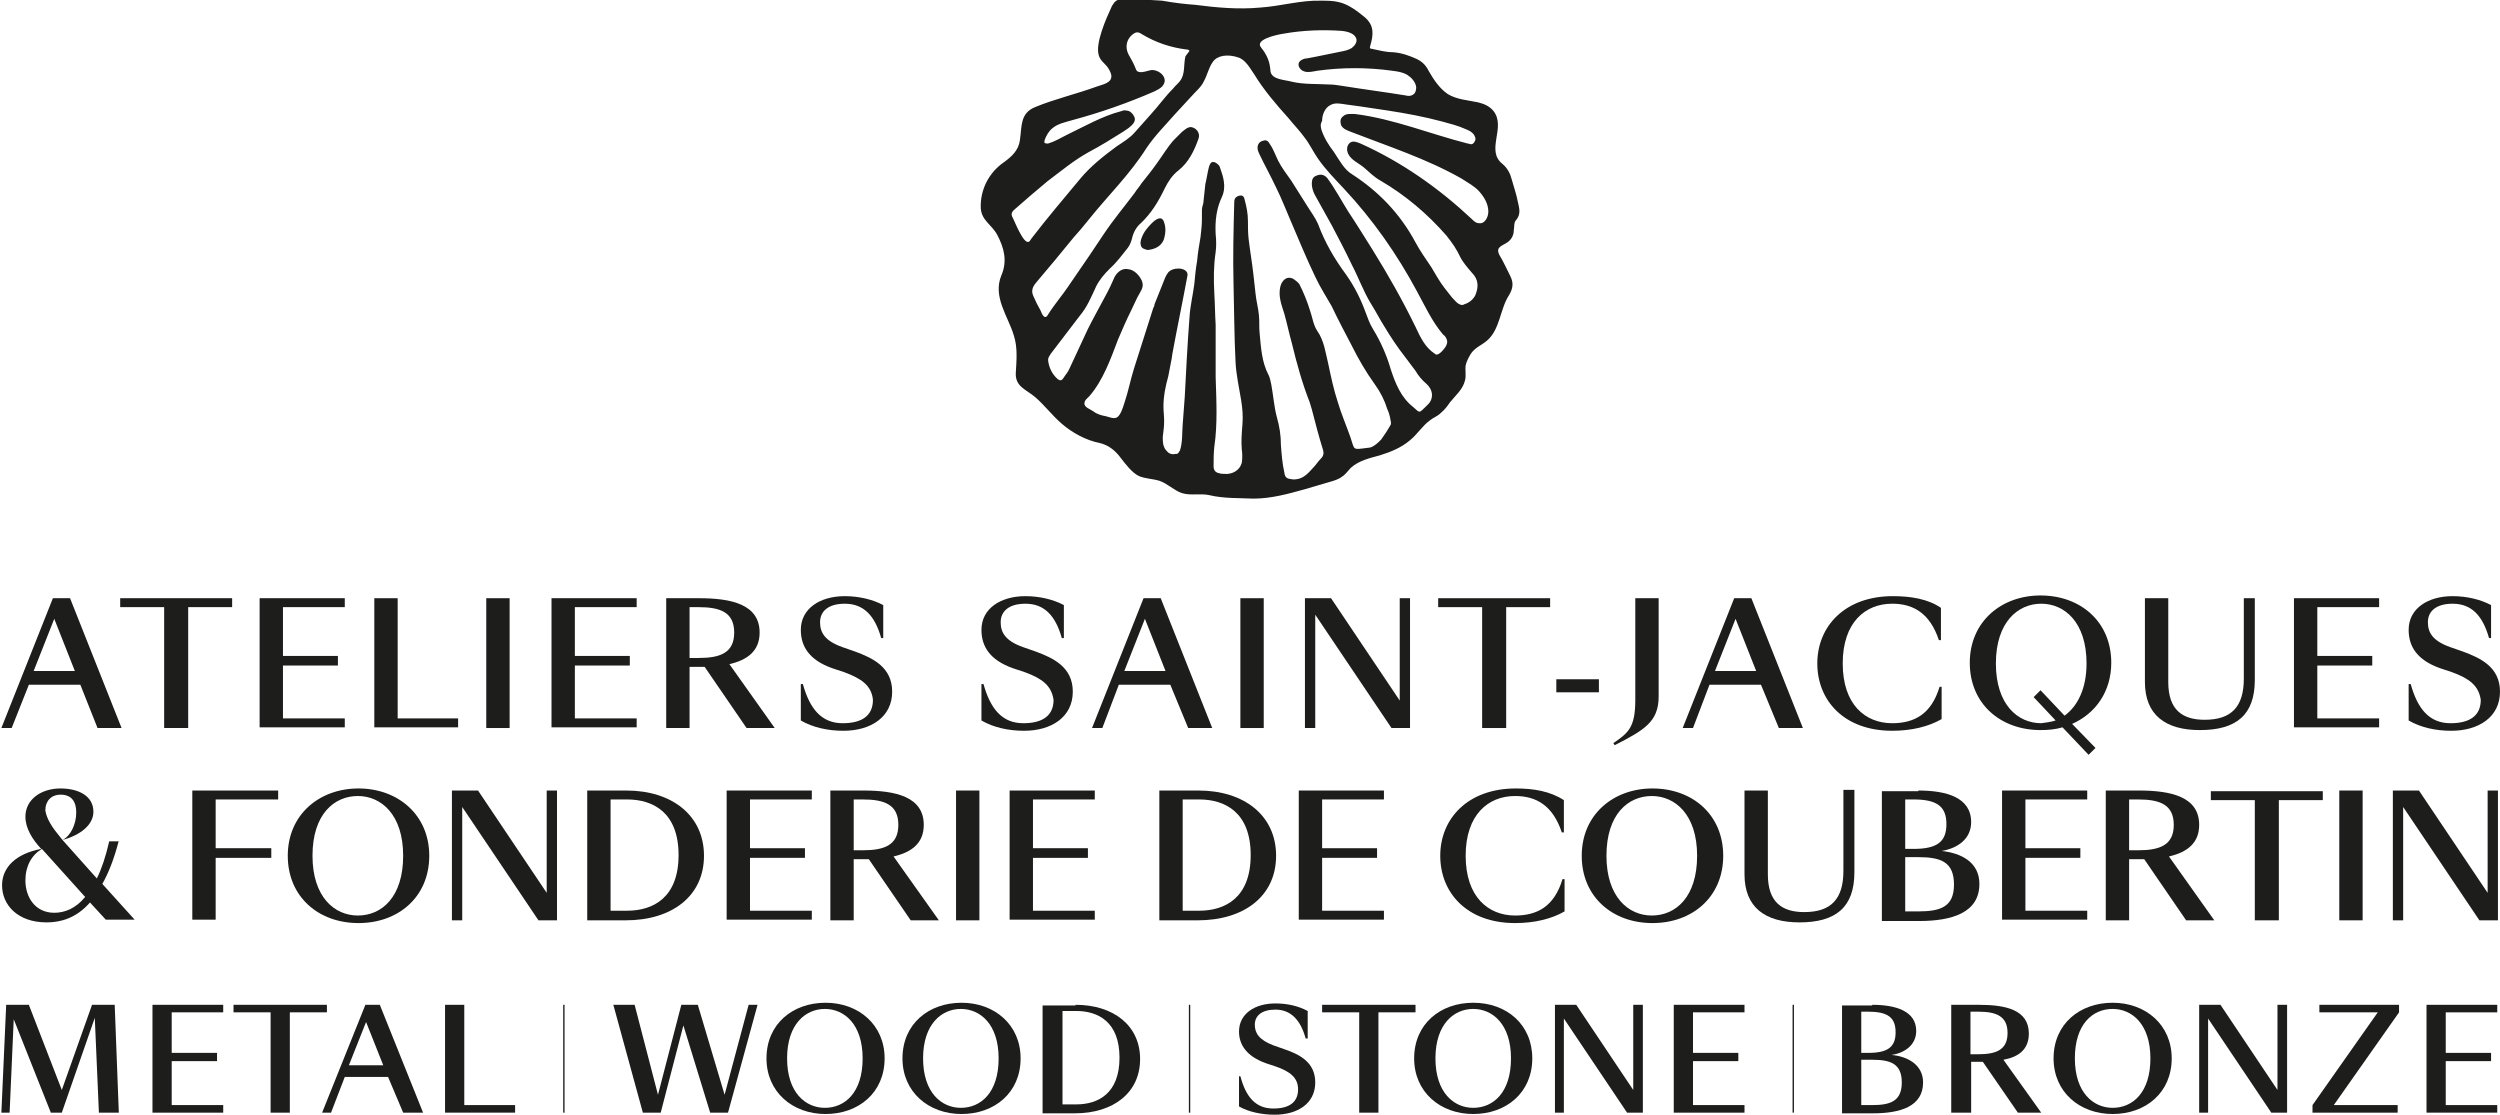 <?xml version="1.0" encoding="utf-8"?>
<!-- Generator: Adobe Illustrator 24.3.0, SVG Export Plug-In . SVG Version: 6.00 Build 0)  -->
<svg version="1.1" id="Calque_1" xmlns="http://www.w3.org/2000/svg" xmlns:xlink="http://www.w3.org/1999/xlink" x="0px" y="0px"
	 viewBox="0 0 364 162.3" style="enable-background:new 0 0 364 162.3;" xml:space="preserve">
<style type="text/css">
	.st0{fill:#1D1D1B;}
</style>
<g>
	<path class="st0" d="M174,0.7c3.1,0.4,6.3,0.7,9.5,0.4c3-0.2,5.9-1.1,8.9-1c0.8,0,1.7,0,2.5,0.2c1.4,0.3,2.7,1.3,3.8,2.2
		c1.4,1.2,1.3,2.5,0.8,4.2c0,0.1-0.1,0.2,0,0.3c0,0.1,0.1,0.1,0.2,0.1c1,0.2,2,0.5,3.1,0.5c1.3,0.1,2.4,0.5,3.5,1
		c0.8,0.4,1.3,0.9,1.7,1.7c0.7,1.2,1.5,2.5,2.8,3.4c1.3,0.8,3,0.9,4.4,1.2c0.8,0.2,1.6,0.5,2.2,1.2c2,2.4-1.2,5.8,1.4,7.8
		c0.7,0.6,1.1,1.4,1.3,2.2c0.3,1.1,0.7,2.2,0.9,3.3c0.2,0.9,0.5,1.8-0.3,2.7c-0.3,0.3-0.2,1-0.3,1.5c0,0.6-0.3,1.2-0.8,1.6
		c-0.8,0.6-1.9,0.7-1.3,1.9c0.6,1,1.1,2.1,1.6,3.1c0.5,1,0.4,1.8-0.2,2.8c-1.3,2-1.3,5-3.2,6.6c-0.8,0.7-1.8,1-2.4,2
		c-0.3,0.5-0.6,1.1-0.7,1.6c-0.1,0.7,0.1,1.5-0.1,2.2c-0.3,1.3-1.4,2.2-2.2,3.2c-0.4,0.6-0.8,1.1-1.4,1.6c-0.4,0.4-1,0.6-1.5,1
		c-1.1,0.8-1.8,2-2.9,2.9c-1.3,1.1-2.8,1.7-4.4,2.2c-1.5,0.4-3.1,0.8-4.2,1.8c-0.4,0.4-0.8,1-1.3,1.3c-0.5,0.4-1.2,0.6-1.9,0.8
		c-1.1,0.3-2.3,0.7-3.4,1c-2.5,0.7-5,1.4-7.6,1.4c-2.1-0.1-4.3,0-6.4-0.5c-1.3-0.3-2.7,0.1-4-0.3c-1.2-0.4-2.1-1.4-3.3-1.8
		c-1-0.3-2.1-0.3-3-0.7c-1-0.5-1.9-1.7-2.6-2.6c-0.8-1.1-1.8-1.9-3.1-2.2c-2-0.4-4-1.5-5.5-2.8c-1.4-1.2-2.5-2.7-3.9-3.9
		c-1.3-1.1-2.9-1.5-2.8-3.5c0.1-1.8,0.3-3.7-0.3-5.5c-0.8-2.7-3.1-5.6-1.8-8.7c0.9-2.1,0.4-4-0.6-5.9c-0.8-1.5-2.3-2.1-2.4-3.9
		c-0.1-2.7,1.2-5.2,3.4-6.7c1.1-0.8,2.1-1.7,2.3-3.2c0.3-2,0-3.9,2.2-4.8c2.9-1.2,6-1.9,9-3c0.8-0.3,2.3-0.5,2.1-1.7
		c-0.1-0.4-0.3-0.8-0.6-1.2c-0.4-0.5-1-0.9-1.2-1.6c-0.6-1.7,1.1-5.5,1.8-7c0.1-0.3,0.3-0.5,0.5-0.8c0.5-0.5,1.2-0.5,1.9-0.5
		c1.7,0.1,3.3,0.2,5,0.3C170.9,0.4,172.5,0.6,174,0.7z M176.6,9c-0.6,0.8-0.8,1.9-1.3,2.8c-0.4,0.9-1.2,1.5-1.8,2.2
		c-0.8,0.9-1.6,1.7-2.4,2.6c-1.4,1.6-3,3.2-4.2,5c-2.4,3.8-5.6,6.9-8.4,10.4c-0.7,0.9-1.4,1.7-2.2,2.6c-1.8,2.2-3.6,4.4-5.4,6.5
		c-0.6,0.7-0.8,1.3-0.4,2.1c0.3,0.7,0.6,1.3,1,2c0.2,0.5,0.6,1.5,1.1,0.6c0.5-0.8,1.1-1.6,1.7-2.4c0.8-1,1.5-2.1,2.2-3.1
		c1.4-2,2.8-4.1,4.2-6.2c1.4-2.1,3-4,4.5-6c0.3-0.5,0.7-0.9,1-1.4c0.8-1,1.6-2,2.3-3c0.8-1.1,1.5-2.3,2.4-3.3
		c0.4-0.4,0.8-0.8,1.2-1.2c0.4-0.3,0.8-0.7,1.3-0.7c0.8,0.1,1.4,0.9,1.1,1.7c-0.6,1.7-1.4,3.4-2.9,4.6c-0.9,0.7-1.5,1.6-2,2.6
		c-0.9,1.9-2,3.7-3.5,5.1c-0.7,0.6-1.1,1.4-1.3,2.3c-0.1,0.4-0.3,0.9-0.6,1.3c-0.8,1-1.6,2.1-2.6,3c-0.8,0.8-1.5,1.6-2,2.6
		c-0.7,1.5-1.3,3-2.4,4.3c-1.4,1.8-2.8,3.7-4.2,5.5c-0.2,0.3-0.4,0.6-0.4,0.9c0.1,1.1,0.6,2.1,1.4,2.8c0.3,0.2,0.5,0.3,0.8-0.1
		c0.3-0.5,0.7-0.9,0.9-1.4c0.9-1.9,1.8-3.9,2.7-5.8c0.8-1.6,1.7-3.2,2.6-4.9c0.5-0.9,0.9-1.8,1.3-2.7c0.4-0.7,1.1-1.3,2-1.1
		c0.9,0.1,1.7,1,2,1.8c0.3,0.9-0.3,1.5-0.7,2.3c-0.3,0.6-0.6,1.3-0.9,1.9c-0.7,1.4-1.3,2.8-1.9,4.2c-1.1,2.9-2.2,6-4.2,8.3
		c-0.3,0.3-0.7,0.6-0.7,1c-0.1,0.6,0.9,0.9,1.3,1.2c0.5,0.4,1.2,0.6,1.8,0.7c0.8,0.2,1.5,0.6,2-0.2c0.4-0.6,0.6-1.4,0.8-2
		c0.5-1.5,0.8-3.1,1.3-4.7c0.9-2.9,1.9-5.9,2.8-8.8c0.1-0.2,0.2-0.4,0.2-0.6c0.4-1,0.8-2,1.2-3c0.2-0.5,0.4-1.1,0.7-1.5
		c0.3-0.5,1-0.7,1.6-0.7c0.6,0,1.4,0.3,1.3,1c-0.7,3.8-1.5,7.6-2.2,11.4c0,0.2-0.1,0.5-0.1,0.7c-0.2,0.9-0.3,1.7-0.5,2.6
		c-0.4,1.4-0.7,2.9-0.7,4.4c0,0.7,0.1,1.4,0.1,2.1c0,0.8-0.1,1.5-0.2,2.3c0,0.5,0,1.1,0.2,1.5c0.1,0.3,0.4,0.6,0.6,0.8
		c0.3,0.2,0.6,0.3,1,0.2c0.2,0,0.4,0,0.5-0.2c0.1-0.1,0.1-0.2,0.2-0.3c0.4-1.2,0.3-2.6,0.4-3.8c0.1-1.3,0.2-2.7,0.3-4
		c0.2-3.9,0.4-7.8,0.7-11.7c0.1-1.6,0.5-3.2,0.7-4.8c0.1-1.1,0.2-2.2,0.4-3.3c0.1-1.2,0.3-2.3,0.5-3.5c0.1-0.9,0.2-1.7,0.2-2.6
		c0-0.4,0-0.9,0-1.3c0-0.3,0.1-0.7,0.2-1c0.1-0.9,0.2-1.9,0.3-2.8c0.2-0.8,0.3-1.6,0.5-2.4c0.1-0.4,0.3-0.9,0.7-0.8
		c0.3,0,0.8,0.4,0.9,0.7c0.5,1.4,1,2.9,0.3,4.4c-0.8,1.7-1,3.5-0.9,5.4c0.1,0.9,0.1,1.8,0,2.6c-0.3,2-0.3,3.9-0.2,5.9
		c0.1,1.6,0.1,3.1,0.2,4.7c0,2.5,0,5,0,7.6c0.1,3.4,0.3,6.8-0.2,10.2c-0.1,0.9-0.1,1.9-0.1,2.8c0,0.6,0.3,0.9,0.8,1
		c0.3,0.1,0.6,0.1,0.8,0.1c1.1,0.1,2.2-0.5,2.5-1.6c0.1-0.6,0.1-1.3,0-2c-0.1-1.2,0-2.4,0.1-3.6c0.1-1.2,0-2.4-0.2-3.6
		c-0.3-1.8-0.7-3.6-0.8-5.4c-0.2-3.9-0.2-7.7-0.3-11.6c-0.1-3.8,0-7.7,0.1-11.5c0,0,0-0.1,0-0.1c0-0.6,0.1-0.9,0.7-1.1
		c0.4-0.1,0.7,0,0.8,0.5c0.3,1.1,0.5,2.1,0.5,3.2c0,0.9,0,1.7,0.1,2.6c0.2,1.7,0.5,3.4,0.7,5.2c0.1,0.9,0.2,1.8,0.3,2.7
		c0.1,1.1,0.4,2.1,0.5,3.2c0.1,0.9,0,1.7,0.1,2.6c0.2,2.1,0.3,4.2,1.3,6.1c0.2,0.4,0.3,0.9,0.4,1.4c0.3,1.6,0.4,3.2,0.8,4.7
		c0.4,1.4,0.6,2.7,0.6,4.1c0.1,1.3,0.2,2.7,0.5,4c0.1,0.8,0.4,0.9,1.2,1c1.4,0.1,2.2-0.8,3-1.7c0.4-0.4,0.7-0.9,1.1-1.3
		c0.4-0.4,0.5-0.8,0.3-1.4c-0.6-1.9-1.1-3.9-1.6-5.8c-0.1-0.3-0.2-0.7-0.3-1c-1.1-2.8-1.9-5.7-2.6-8.6c-0.4-1.4-0.7-2.9-1.1-4.3
		c-0.4-1.3-0.9-2.5-0.6-3.9c0.2-0.9,0.9-1.7,1.9-1.2c0.3,0.2,0.7,0.5,0.9,0.8c0.6,1.2,1.1,2.4,1.5,3.7c0.4,1.1,0.5,2.2,1.1,3.1
		c1,1.4,1.2,3.2,1.6,4.8c0.4,1.9,0.8,3.8,1.4,5.6c0.5,1.7,1.2,3.3,1.8,5c0.7,2,0.2,1.9,2.6,1.6c0.4,0,0.7-0.2,1-0.4
		c0.3-0.2,0.6-0.5,0.9-0.8c0.5-0.7,0.9-1.3,1.3-2c0-0.1,0.1-0.1,0.1-0.2c0.1-0.3-0.1-0.7-0.1-1c-0.1-0.4-0.2-0.8-0.4-1.2
		c-0.4-1.3-1-2.5-1.8-3.6c-1.3-1.8-2.4-3.7-3.4-5.7c-1-1.9-2-3.8-2.9-5.7l0,0c-0.8-1.4-1.7-2.8-2.4-4.3c-1.3-2.7-2.4-5.4-3.6-8.2
		c-0.7-1.6-1.3-3.2-2.1-4.8c-0.8-1.7-1.7-3.3-2.5-5c-0.1-0.2-0.2-0.5-0.2-0.8c0-0.5,0.3-0.9,0.8-1c0.5-0.2,0.8,0.1,1,0.5
		c0.5,0.7,0.8,1.6,1.2,2.4c0.5,1,1.2,1.9,1.9,2.9c0.8,1.3,1.6,2.5,2.4,3.8c0.5,0.8,1.1,1.6,1.5,2.5c1,2.7,2.4,5.1,4.1,7.4
		c1.2,1.7,2.1,3.5,2.8,5.4c0.3,0.8,0.6,1.7,1.1,2.5c1.1,1.8,2,3.8,2.6,5.9c0.7,2.1,1.5,4.1,3.3,5.5c0.9,0.8,0.8,0.9,1.7,0
		c0.2-0.2,0.3-0.3,0.5-0.5c0.8-0.9,0.6-2.1-0.3-2.9c-0.6-0.5-1.2-1.2-1.6-1.9c-0.5-0.7-1-1.3-1.5-2c-1.1-1.4-2.1-2.9-3-4.4
		c-0.7-1.1-1.3-2.3-2-3.4c-1.1-1.8-1.8-3.8-2.8-5.7c-0.9-1.9-1.9-3.8-2.9-5.7c-0.8-1.5-1.7-3-2.5-4.5c-0.2-0.4-0.4-1-0.4-1.5
		c0-0.8,0.2-1.1,0.9-1.3c0.6-0.2,1.1,0.1,1.4,0.5c1.1,1.5,2,3.2,3,4.8c1.2,1.8,2.3,3.6,3.5,5.5c2.3,3.7,4.4,7.4,6.3,11.3
		c0.7,1.5,1.4,3,2.8,3.9c0.1,0.1,0.3,0.2,0.4,0.1c0.2,0,0.3-0.2,0.5-0.3c0.5-0.5,1-1.1,0.9-1.7c-0.1-0.4-0.3-0.7-0.6-0.9
		c-1.6-1.9-2.6-4.1-3.8-6.3c-2.9-5.4-6.4-10.4-10.6-14.9c-1.3-1.4-2.7-2.8-3.8-4.4c-0.7-1-1.2-2.1-1.9-3c-0.7-1-1.6-1.9-2.4-2.9
		c-1.8-2-3.6-4.1-5-6.4c-0.2-0.3-0.4-0.6-0.6-0.9c-0.4-0.6-0.9-1.2-1.6-1.5C178.7,7.8,177.2,8.1,176.6,9z M193.5,12.3
		c0.6,0,1.3,0.1,1.9,0.2c3.1,0.5,6.2,0.9,9.3,1.4c0.3,0.1,0.7,0.1,1-0.1c0.4-0.2,0.5-0.7,0.5-1.1c-0.1-0.8-0.7-1.4-1.3-1.8
		c-0.7-0.4-1.4-0.5-2.2-0.6c-3.6-0.5-7.3-0.5-10.9,0c-0.6,0.1-1.3,0.3-1.9,0.1c-0.7-0.2-1.2-1.1-0.5-1.6c0.3-0.2,0.6-0.3,0.9-0.3
		c1.7-0.3,3.4-0.7,5-1c0.5-0.1,1-0.2,1.5-0.5c0.4-0.3,0.8-0.8,0.7-1.3c-0.2-0.8-1.2-1.1-2.1-1.2c-2.8-0.2-5.7-0.1-8.5,0.4
		c-1.3,0.2-4.2,0.9-3.3,2c1.4,1.7,1.3,3,1.4,3.6c0.3,1.1,2,1.1,3.1,1.4C189.8,12.3,191.7,12.2,193.5,12.3z M192.4,18.9
		c0.4,1.2,1.1,2.3,1.8,3.2c0.8,1.2,1.5,2.6,2.7,3.3c3.7,2.4,6.9,5.6,9.2,9.9c0.7,1.3,1.5,2.4,2.3,3.6c0.6,1,1.2,2.1,1.9,3
		c0.4,0.5,0.7,0.9,1.1,1.4c0.4,0.4,0.8,1,1.4,1.1c0.1,0,0.3,0,0.4-0.1c0.7-0.2,1.3-0.7,1.6-1.3c0.5-1.2,0.5-2.3-0.5-3.3
		c-0.6-0.7-1.3-1.5-1.7-2.3c-0.5-1.1-1.2-2.1-2-3.1c-2.8-3.2-6-5.9-9.6-8c0,0,0,0,0,0c-0.9-0.5-1.6-1.2-2.4-1.9
		c-0.7-0.6-1.9-1.1-2.3-2c-0.3-0.6-0.2-1.4,0.4-1.7c0.4-0.2,0.9,0,1.4,0.2c6,2.7,11.4,6.5,16.2,11c0.3,0.3,0.6,0.6,1.1,0.6
		c0.8,0.1,1.3-0.9,1.3-1.7c0-1.1-0.6-2.1-1.3-2.9c-0.7-0.8-1.7-1.3-2.6-1.9c-5.1-2.9-10.7-4.7-16.1-6.8c-0.5-0.2-1.1-0.4-1.4-0.9
		c-0.2-0.5-0.2-1.1,0.3-1.4c0.4-0.4,1.1-0.3,1.7-0.3c5.6,0.7,10.9,2.9,16.4,4.3c0.2,0,0.3,0.1,0.5,0.1c0.3,0,0.5-0.3,0.6-0.6
		c0.1-0.3-0.1-0.6-0.2-0.8c-0.3-0.4-0.7-0.6-1.2-0.8c-1.1-0.5-2.3-0.8-3.4-1.1c-2.6-0.7-5.3-1.2-7.9-1.6c-1.3-0.2-2.7-0.4-4-0.6
		c-0.7-0.1-1.5-0.2-2.2-0.3c-0.7-0.1-1.5-0.3-2.2,0.1c-0.8,0.4-1.2,1.4-1.2,2.3C192.2,18.1,192.3,18.5,192.4,18.9z M173.2,7.4
		c-0.2-0.2-0.3-0.2-0.5-0.2c-2.3-0.3-4.4-1-6.4-2.2c-0.6-0.4-0.9-0.4-1.5,0.1c-0.8,0.7-1,1.8-0.5,2.8c0.4,0.7,0.8,1.4,1.1,2.2
		c0.3,0.8,1.6,0.2,2.2,0.1c1.2-0.1,2.7,1.2,1.6,2.4c-0.3,0.3-0.7,0.5-1.1,0.7c-3.9,1.7-7.9,3.1-12,4.2c-1,0.3-2.1,0.5-2.9,1.2
		c-0.5,0.4-0.9,1.1-1.1,1.7c0,0.1-0.1,0.3,0,0.4c0.1,0.1,0.3,0.1,0.5,0.1c1-0.3,1.8-0.8,2.8-1.3c2.5-1.2,5.1-2.7,7.8-3.4
		c0.3-0.1,0.5-0.2,0.8-0.1c0.5,0,0.9,0.4,1.1,0.8c0.3,0.5,0.1,1-0.5,1.5c-0.3,0.3-0.7,0.5-1.1,0.8c-1.6,1-3.2,2-4.9,2.9
		c-2.2,1.2-4.1,2.8-6.1,4.3c-1.7,1.4-3.3,2.8-4.9,4.2c-0.3,0.3-0.4,0.6-0.2,1c0.3,0.5,1.6,4,2.4,3.6c0.2-0.1,0.3-0.4,0.4-0.5
		c2.3-3,4.7-5.8,7.1-8.7c1.5-1.8,3.4-3.3,5.3-4.7c0.9-0.6,1.9-1.2,2.6-2c0.8-0.9,1.6-1.8,2.4-2.7c1.1-1.2,2-2.5,3.2-3.7
		c0.3-0.4,0.7-0.7,1-1.1c0.8-1,0.5-2.4,0.8-3.6L173.2,7.4z M169.4,35c0.3-0.8,0.4-1.8,0.1-2.6c-0.3-1.1-1.2-0.5-1.8,0.1
		c-0.6,0.6-1.2,1.3-1.5,2.2c-0.1,0.3-0.2,0.6-0.1,1c0.1,0.5,0.6,0.6,1,0.7C168.1,36.3,169,35.9,169.4,35z"/>
	<g>
		<g>
			<path class="st0" d="M11.7,99.7H4.2L1.7,106H0.2l7.5-18.9h2.5l7.5,18.9h-3.5L11.7,99.7z M4.9,97.7h6l-3-7.6L4.9,97.7z"/>
			<path class="st0" d="M27.3,106h-3.4V88.4h-6.4v-1.3h16.3v1.3h-6.4V106z"/>
			<path class="st0" d="M37.8,87.1h12.4v1.3h-9v7.1h8v1.4h-8v7.7h9v1.3H37.8V87.1z"/>
			<path class="st0" d="M57.9,104.6h8.8v1.3H54.5V87.1h3.4V104.6z"/>
			<path class="st0" d="M70.8,87.1h3.4V106h-3.4V87.1z"/>
			<path class="st0" d="M80.3,87.1h12.4v1.3h-9v7.1h8v1.4h-8v7.7h9v1.3H80.3V87.1z"/>
			<path class="st0" d="M100.4,106H97V87.1h4.8c4.7,0,8.8,0.9,8.8,5c0,2.7-1.8,4-4.4,4.6l6.6,9.3h-4.1l-6.1-8.9h-0.8h-1.4V106z
				 M101.7,95.8c3.1,0,5.2-0.7,5.2-3.7c0-3-2.1-3.7-5.2-3.7h-1.3v7.4H101.7z"/>
			<path class="st0" d="M123,97.9l-1.8-0.6c-3.4-1.2-4.6-3.2-4.6-5.6c0-3.1,2.8-4.9,6.4-4.9c2.1,0,4.1,0.5,5.6,1.3v4.8h-0.3
				c-0.9-3.2-2.5-5-5.3-5c-2.4,0-3.6,1.1-3.6,2.7c0,1.5,0.7,2.7,3.2,3.6l2,0.7c2.4,0.9,5.3,2.2,5.3,5.8c0,3.7-3.1,5.7-7.1,5.7
				c-2.3,0-4.5-0.5-6.2-1.5v-5.3h0.3c1,3.6,2.7,5.7,5.8,5.7c2.8,0,4.4-1.1,4.4-3.4C126.9,99.8,125.4,98.8,123,97.9z"/>
			<path class="st0" d="M149.3,97.9l-1.8-0.6c-3.4-1.2-4.6-3.2-4.6-5.6c0-3.1,2.8-4.9,6.4-4.9c2.1,0,4.1,0.5,5.6,1.3v4.8h-0.3
				c-0.9-3.2-2.5-5-5.3-5c-2.4,0-3.6,1.1-3.6,2.7c0,1.5,0.7,2.7,3.2,3.6l2,0.7c2.4,0.9,5.3,2.2,5.3,5.8c0,3.7-3.1,5.7-7.1,5.7
				c-2.3,0-4.5-0.5-6.2-1.5v-5.3h0.3c1,3.6,2.7,5.7,5.8,5.7c2.8,0,4.4-1.1,4.4-3.4C153.1,99.8,151.7,98.8,149.3,97.9z"/>
			<path class="st0" d="M170.4,99.7h-7.5l-2.4,6.3h-1.5l7.5-18.9h2.5l7.5,18.9h-3.5L170.4,99.7z M163.7,97.7h6l-3-7.6L163.7,97.7z"
				/>
			<path class="st0" d="M180.6,87.1h3.4V106h-3.4V87.1z"/>
			<path class="st0" d="M205.3,87.1V106h-2.7l-11.1-16.5V106H190V87.1h3.8l10,14.9V87.1H205.3z"/>
			<path class="st0" d="M219.2,106h-3.4V88.4h-6.4v-1.3h16.3v1.3h-6.4V106z"/>
			<path class="st0" d="M226.6,98.9h6.2v1.9h-6.2V98.9z"/>
			<path class="st0" d="M241.5,101.4c0,3.7-2.1,4.9-6.4,7.1l-0.2-0.3c2.2-1.5,3.2-2.3,3.2-6.3V87.1h3.4V101.4z"/>
			<path class="st0" d="M256.4,99.7h-7.5l-2.4,6.3h-1.5l7.5-18.9h2.5l7.5,18.9h-3.5L256.4,99.7z M249.7,97.7h6l-3-7.6L249.7,97.7z"
				/>
			<path class="st0" d="M282.6,88.5v4.7h-0.3c-1.3-3.9-3.7-5.3-6.8-5.3c-3.9,0-7.2,2.7-7.2,8.7s3.3,8.7,7.2,8.7
				c3.2,0,5.7-1.3,6.9-5.3h0.3v4.7c-1.9,1.1-4.4,1.7-7.2,1.7c-7,0-10.9-4.4-10.9-9.8c0-5.4,4-9.8,11-9.8
				C278.2,86.8,280.7,87.2,282.6,88.5z"/>
			<path class="st0" d="M300.3,105.9c-1,0.3-2.1,0.4-3.2,0.4c-5.8,0-10.3-3.8-10.3-9.8s4.6-9.8,10.3-9.8c5.8,0,10.3,3.8,10.3,9.8
				c0,4.2-2.3,7.4-5.7,8.9l3.4,3.5l-1,1L300.3,105.9z M299.3,104.9l-3.2-3.4l1-1l3.5,3.7c1.8-1.3,3.2-3.8,3.2-7.6
				c0-6-3.2-8.7-6.6-8.7c-3.4,0-6.6,2.7-6.6,8.7c0,6,3.2,8.7,6.6,8.7C298,105.2,298.7,105.1,299.3,104.9z"/>
			<path class="st0" d="M315.7,87.1v12.2c0,4.1,2.1,5.5,5.3,5.5c3.9,0,5.7-1.9,5.7-6V87.1h1.6V99c0,5.1-2.7,7.3-8,7.3
				c-5,0-8-2.2-8-7V87.1H315.7z"/>
			<path class="st0" d="M334,87.1h12.4v1.3h-9v7.1h8v1.4h-8v7.7h9v1.3H334V87.1z"/>
			<path class="st0" d="M357.1,97.9l-1.8-0.6c-3.4-1.2-4.6-3.2-4.6-5.6c0-3.1,2.8-4.9,6.4-4.9c2.1,0,4.1,0.5,5.6,1.3v4.8h-0.3
				c-0.9-3.2-2.5-5-5.3-5c-2.4,0-3.6,1.1-3.6,2.7c0,1.5,0.7,2.7,3.2,3.6l2,0.7c2.4,0.9,5.3,2.2,5.3,5.8c0,3.7-3.1,5.7-7.1,5.7
				c-2.3,0-4.5-0.5-6.2-1.5v-5.3h0.3c1,3.6,2.7,5.7,5.8,5.7c2.8,0,4.4-1.1,4.4-3.4C360.9,99.8,359.5,98.8,357.1,97.9z"/>
		</g>
		<g>
			<path class="st0" d="M17.3,122.4c-0.7,2.7-1.5,4.7-2.4,6.3l4.7,5.2h-4.2l-2.3-2.5c-2,2.3-4.3,2.9-6.3,2.9c-4.3,0-6.5-2.6-6.5-5.4
				c0-2.6,2-4.6,5.7-5.3c-1.3-1.4-2.3-3-2.3-4.7c0-2.5,2.3-4.1,5.1-4.1c2.5,0,4.8,1,4.8,3.4c0,1.9-1.9,3.4-4.5,4.1l5,5.6
				c0.7-1.4,1.3-3.2,1.8-5.4H17.3z M12.4,130.6l-6.3-7c-1.5,0.9-2.4,2.5-2.4,4.6c0,2.4,1.4,4.7,4.2,4.7
				C9.4,132.9,11,132.3,12.4,130.6z M8.7,121.8l0.4,0.5c1.2-0.6,2-2.3,2-4c0-1.5-0.6-2.6-2.3-2.6c-1.3,0-2.2,0.9-2.2,2.3
				C6.8,119.3,7.7,120.6,8.7,121.8z"/>
			<path class="st0" d="M28,115.1h12.5v1.3h-9.1v7.1h8.1v1.4h-8.1v9H28V115.1z"/>
			<path class="st0" d="M62.5,124.6c0,6-4.5,9.8-10.3,9.8c-5.8,0-10.3-3.8-10.3-9.8s4.6-9.8,10.3-9.8
				C57.9,114.8,62.5,118.6,62.5,124.6z M45.5,124.6c0,6,3.2,8.7,6.6,8.7c3.5,0,6.6-2.7,6.6-8.7c0-6-3.2-8.7-6.6-8.7
				C48.7,115.9,45.5,118.5,45.5,124.6z"/>
			<path class="st0" d="M81.1,115.1V134h-2.7l-11.1-16.5V134h-1.5v-18.9h3.8l10,14.9v-14.9H81.1z"/>
			<path class="st0" d="M91.2,115.1c6.6,0,11.3,3.6,11.3,9.5c0,5.9-4.7,9.4-11.4,9.4h-5.6v-18.9H91.2z M88.9,116.4v16.2h2.4
				c3.8,0,7.5-1.9,7.5-8.1c0-6.2-3.7-8.1-7.5-8.1H88.9z"/>
			<path class="st0" d="M105.8,115.1h12.4v1.3h-9v7.1h8v1.4h-8v7.7h9v1.3h-12.4V115.1z"/>
			<path class="st0" d="M124.3,134h-3.4v-18.9h4.8c4.7,0,8.8,0.9,8.8,5c0,2.7-1.8,4-4.4,4.6l6.6,9.3h-4.1l-6.1-8.9h-0.8h-1.4V134z
				 M125.6,123.8c3.1,0,5.2-0.7,5.2-3.7s-2.1-3.7-5.2-3.7h-1.3v7.4H125.6z"/>
			<path class="st0" d="M139.2,115.1h3.4V134h-3.4V115.1z"/>
			<path class="st0" d="M147,115.1h12.4v1.3h-9v7.1h8v1.4h-8v7.7h9v1.3H147V115.1z"/>
			<path class="st0" d="M174.5,115.1c6.6,0,11.3,3.6,11.3,9.5c0,5.9-4.7,9.4-11.4,9.4h-5.6v-18.9H174.5z M172.2,116.4v16.2h2.4
				c3.8,0,7.5-1.9,7.5-8.1c0-6.2-3.7-8.1-7.5-8.1H172.2z"/>
			<path class="st0" d="M189.1,115.1h12.4v1.3h-9v7.1h8v1.4h-8v7.7h9v1.3h-12.4V115.1z"/>
			<path class="st0" d="M227.7,116.5v4.7h-0.3c-1.3-3.9-3.7-5.3-6.8-5.3c-3.9,0-7.2,2.7-7.2,8.7s3.3,8.7,7.2,8.7
				c3.2,0,5.7-1.3,6.9-5.3h0.3v4.7c-1.9,1.1-4.4,1.7-7.2,1.7c-7,0-10.9-4.4-10.9-9.8c0-5.4,4-9.8,11-9.8
				C223.3,114.8,225.7,115.2,227.7,116.5z"/>
			<path class="st0" d="M250.9,124.6c0,6-4.5,9.8-10.3,9.8c-5.8,0-10.3-3.8-10.3-9.8s4.6-9.8,10.3-9.8
				C246.4,114.8,250.9,118.6,250.9,124.6z M233.9,124.6c0,6,3.2,8.7,6.6,8.7c3.5,0,6.6-2.7,6.6-8.7c0-6-3.2-8.7-6.6-8.7
				C237.1,115.9,233.9,118.5,233.9,124.6z"/>
			<path class="st0" d="M257.4,115.1v12.2c0,4.1,2.1,5.5,5.3,5.5c3.9,0,5.7-1.9,5.7-6v-11.8h1.6V127c0,5.1-2.7,7.3-8,7.3
				c-5,0-8-2.2-8-7v-12.2H257.4z"/>
			<path class="st0" d="M279.3,115.1c4.1,0,7.7,1,7.7,4.6c0,2.4-1.9,3.8-4.3,4.2c2.8,0.3,5.5,1.6,5.5,4.8c0,4.2-4,5.4-8.8,5.4H274
				v-18.9H279.3z M277.4,116.4v7.2h1.2c3.4,0,4.8-1,4.8-3.6c0-2.6-1.4-3.6-4.8-3.6H277.4z M279.3,132.7c3.3,0,5.2-0.7,5.2-3.9
				c0-3.3-1.9-4-5.2-4h-1.9v7.9H279.3z"/>
			<path class="st0" d="M291.5,115.1h12.4v1.3h-9v7.1h8v1.4h-8v7.7h9v1.3h-12.4V115.1z"/>
			<path class="st0" d="M310,134h-3.4v-18.9h4.8c4.7,0,8.8,0.9,8.8,5c0,2.7-1.8,4-4.4,4.6l6.6,9.3h-4.1l-6.1-8.9h-0.8H310V134z
				 M311.3,123.8c3.1,0,5.2-0.7,5.2-3.7s-2.1-3.7-5.2-3.7H310v7.4H311.3z"/>
			<path class="st0" d="M331.7,134h-3.4v-17.5h-6.4v-1.3h16.3v1.3h-6.4V134z"/>
			<path class="st0" d="M340.6,115.1h3.4V134h-3.4V115.1z"/>
			<path class="st0" d="M363.7,115.1V134h-2.7l-11.1-16.5V134h-1.5v-18.9h3.8l10,14.9v-14.9H363.7z"/>
		</g>
		<g>
			<g>
				<path class="st0" d="M110.3,146.3L106,162h-2.6l-3.9-12.7L96.2,162h-2.6l-4.3-15.7h3.1l3.4,13.1l3.4-13.1h2.4l3.9,13.1l3.5-13.1
					H110.3z"/>
				<path class="st0" d="M128.8,154.1c0,5-3.8,8.1-8.6,8.1c-4.8,0-8.6-3.2-8.6-8.1c0-5,3.8-8.1,8.6-8.1
					C125,146,128.8,149.2,128.8,154.1z M114.6,154.1c0,5,2.7,7.2,5.5,7.2c2.9,0,5.5-2.2,5.5-7.2c0-5-2.7-7.2-5.5-7.2
					C117.3,146.9,114.6,149.1,114.6,154.1z"/>
				<path class="st0" d="M148.6,154.1c0,5-3.8,8.1-8.6,8.1c-4.8,0-8.6-3.2-8.6-8.1c0-5,3.8-8.1,8.6-8.1
					C144.8,146,148.6,149.2,148.6,154.1z M134.4,154.1c0,5,2.7,7.2,5.5,7.2c2.9,0,5.5-2.2,5.5-7.2c0-5-2.7-7.2-5.5-7.2
					C137.1,146.9,134.4,149.1,134.4,154.1z"/>
				<path class="st0" d="M156.6,146.3c5.5,0,9.4,3,9.4,7.9c0,4.9-3.9,7.9-9.5,7.9h-4.7v-15.7H156.6z M154.7,147.3v13.5h2
					c3.2,0,6.3-1.6,6.3-6.8c0-5.2-3.1-6.8-6.3-6.8H154.7z"/>
			</g>
			<g>
				<path class="st0" d="M185.8,155.3l-1.5-0.5c-2.8-1-3.9-2.7-3.9-4.6c0-2.6,2.3-4.1,5.3-4.1c1.8,0,3.4,0.4,4.7,1.1v4h-0.3
					c-0.7-2.6-2.1-4.2-4.4-4.2c-2,0-3,0.9-3,2.2c0,1.2,0.6,2.2,2.7,3l1.7,0.6c2,0.7,4.4,1.8,4.4,4.8c0,3.1-2.6,4.7-5.9,4.7
					c-1.9,0-3.8-0.4-5.2-1.2v-4.4h0.2c0.8,3,2.2,4.7,4.8,4.7c2.3,0,3.6-0.9,3.6-2.8C189,156.9,187.8,156,185.8,155.3z"/>
				<path class="st0" d="M200.7,162h-2.8v-14.6h-5.4v-1.1h13.6v1.1h-5.4V162z"/>
				<path class="st0" d="M223.1,154.1c0,5-3.8,8.1-8.6,8.1c-4.8,0-8.6-3.2-8.6-8.1c0-5,3.8-8.1,8.6-8.1
					C219.4,146,223.1,149.2,223.1,154.1z M209,154.1c0,5,2.7,7.2,5.5,7.2c2.9,0,5.5-2.2,5.5-7.2c0-5-2.7-7.2-5.5-7.2
					C211.7,146.9,209,149.1,209,154.1z"/>
				<path class="st0" d="M239.2,146.3V162h-2.3l-9.2-13.7V162h-1.3v-15.7h3.1l8.3,12.4v-12.4H239.2z"/>
				<path class="st0" d="M243.7,146.3H254v1.1h-7.5v5.9h6.6v1.2h-6.6v6.4h7.5v1.1h-10.3V146.3z"/>
			</g>
			<g>
				<path class="st0" d="M17.3,162h-2.9l-0.6-13.8L9,162H7.4L2,148.4L1.4,162H0.2l0.7-15.7h3.3L9,158.7l4.4-12.4h3.3L17.3,162z"/>
				<path class="st0" d="M22.2,146.3h10.3v1.1H25v5.9h6.6v1.2H25v6.4h7.5v1.1H22.2V146.3z"/>
				<path class="st0" d="M42.2,162h-2.8v-14.6H34v-1.1h13.6v1.1h-5.4V162z"/>
				<path class="st0" d="M56.5,156.8h-6.3l-2,5.2h-1.3l6.3-15.7h2.1l6.3,15.7h-2.9L56.5,156.8z M50.8,155.1h5l-2.5-6.3L50.8,155.1z"
					/>
				<path class="st0" d="M67.7,160.9H75v1.1H64.8v-15.7h2.8V160.9z"/>
			</g>
			<path class="st0" d="M82,146.3h0.2V162H82V146.3z"/>
			<path class="st0" d="M173.1,146.3h0.2V162h-0.2V146.3z"/>
			<path class="st0" d="M261,146.3h0.2V162H261V146.3z"/>
			<g>
				<path class="st0" d="M272.6,146.3c3.4,0,6.4,0.9,6.4,3.8c0,2-1.6,3.2-3.6,3.5c2.3,0.2,4.6,1.4,4.6,4c0,3.5-3.3,4.5-7.3,4.5h-4.5
					v-15.7H272.6z M271,147.3v6h1c2.8,0,4-0.8,4-3c0-2.2-1.2-3-4-3H271z M272.6,160.9c2.7,0,4.3-0.6,4.3-3.3c0-2.7-1.6-3.3-4.3-3.3
					H271v6.6H272.6z"/>
				<path class="st0" d="M286.9,162h-2.8v-15.7h4c3.9,0,7.3,0.7,7.3,4.2c0,2.3-1.5,3.4-3.7,3.8l5.5,7.7h-3.4l-5.1-7.4h-0.6h-1.1V162
					z M288,153.5c2.6,0,4.3-0.6,4.3-3.1c0-2.5-1.7-3.1-4.3-3.1h-1.1v6.2H288z"/>
				<path class="st0" d="M316.2,154.1c0,5-3.8,8.1-8.6,8.1c-4.8,0-8.6-3.2-8.6-8.1c0-5,3.8-8.1,8.6-8.1
					C312.4,146,316.2,149.2,316.2,154.1z M302.1,154.1c0,5,2.7,7.2,5.5,7.2c2.9,0,5.5-2.2,5.5-7.2c0-5-2.7-7.2-5.5-7.2
					C304.7,146.9,302.1,149.1,302.1,154.1z"/>
				<path class="st0" d="M333,146.3V162h-2.3l-9.2-13.7V162h-1.3v-15.7h3.1l8.3,12.4v-12.4H333z"/>
				<path class="st0" d="M339.8,160.9h9.3v1.1h-12.4v-1.1l9.5-13.5h-8.5v-1.1h11.6v1.1L339.8,160.9z"/>
				<path class="st0" d="M353.3,146.3h10.3v1.1h-7.5v5.9h6.6v1.2h-6.6v6.4h7.5v1.1h-10.3V146.3z"/>
			</g>
		</g>
	</g>
</g>
</svg>
